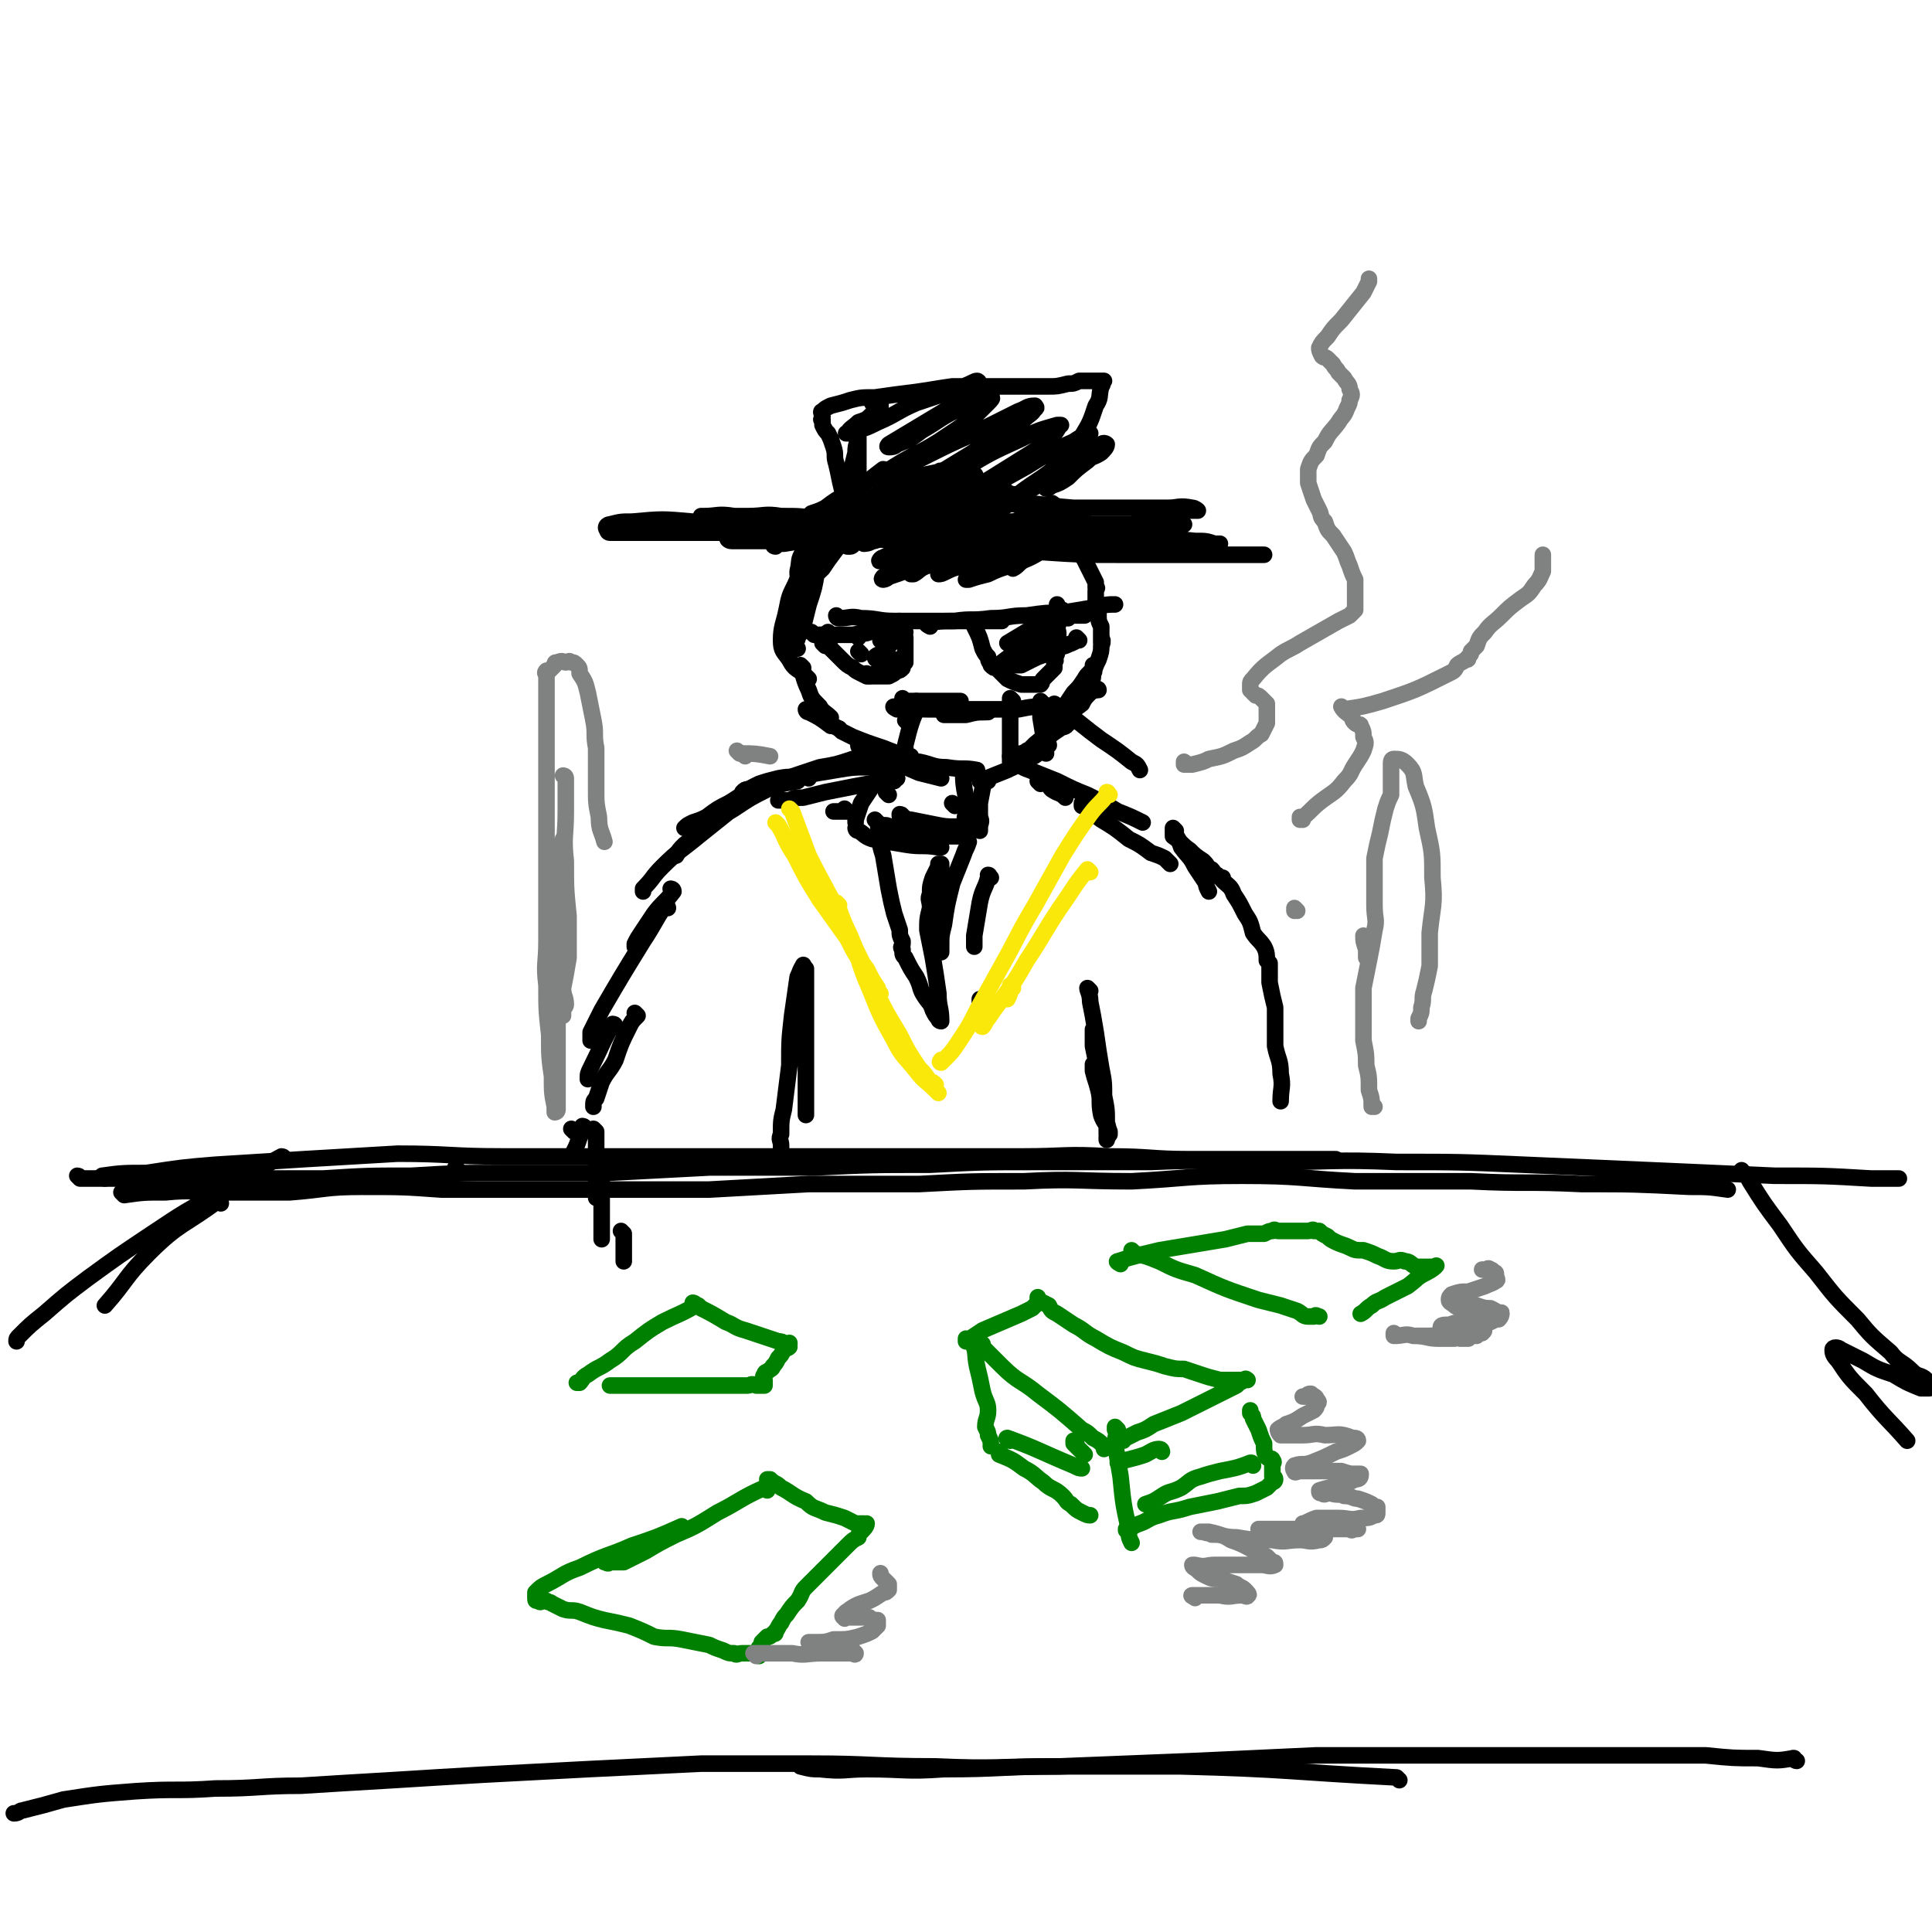 <svg viewBox='0 0 700 700' version='1.1' xmlns='http://www.w3.org/2000/svg' xmlns:xlink='http://www.w3.org/1999/xlink'><g fill='none' stroke='rgb(0,0,0)' stroke-width='6' stroke-linecap='round' stroke-linejoin='round'><path d='M314,180c0,0 0,-1 -1,-1 -5,3 -5,3 -11,7 -3,2 -3,2 -6,4 -2,2 -2,2 -5,3 0,1 0,1 0,1 '/><path d='M307,179c0,0 -1,-1 -1,-1 0,0 1,1 1,1 -4,2 -4,2 -8,5 -2,1 -2,1 -5,2 -1,1 -1,1 -2,2 0,0 0,0 0,0 '/><path d='M321,171c0,0 0,-1 -1,-1 -4,3 -5,4 -9,7 -5,4 -5,4 -9,7 -4,3 -4,3 -8,6 -2,2 -2,3 -4,5 0,1 0,1 0,1 '/><path d='M293,196c0,0 -1,-1 -1,-1 0,0 1,0 1,1 -1,2 -2,2 -2,4 -2,3 -1,3 -2,7 0,0 0,0 0,1 '/><path d='M304,193c0,0 -1,-1 -1,-1 0,0 1,0 1,1 -3,3 -3,3 -6,6 -3,5 -3,6 -6,11 -3,5 -3,5 -5,11 -1,4 -2,4 -1,8 0,3 1,3 3,6 '/><path d='M291,209c0,0 -1,-1 -1,-1 -1,1 -1,2 -2,4 -2,4 -2,4 -3,9 -1,5 -2,6 -2,11 0,4 1,4 3,7 2,4 3,3 6,6 0,0 0,0 1,1 '/><path d='M291,242c0,0 -1,-1 -1,-1 1,3 1,5 3,9 1,3 1,3 4,6 1,2 2,2 4,4 '/><path d='M293,258c0,0 -1,-1 -1,-1 0,0 0,1 1,1 4,2 4,2 8,5 1,0 1,0 3,1 '/><path d='M305,265c0,0 -1,-1 -1,-1 0,0 0,0 1,1 0,0 0,0 0,0 2,1 2,1 4,2 5,2 5,2 11,4 5,2 5,2 10,3 '/><path d='M312,271c0,0 -1,-1 -1,-1 0,0 0,1 1,1 3,2 3,2 7,3 7,3 7,3 14,6 4,1 4,1 8,2 '/><path d='M330,276c0,0 -1,-1 -1,-1 1,0 2,1 4,1 5,1 5,2 10,2 6,1 6,0 11,1 '/><path d='M356,283c0,0 -1,-1 -1,-1 0,0 0,0 0,1 0,0 0,0 0,0 5,-2 5,-2 10,-4 4,-2 4,-2 7,-4 3,-1 3,-1 5,-3 2,-1 2,-1 3,-2 0,0 0,-1 -1,-1 0,0 0,0 -1,1 -1,0 -2,0 -3,0 -1,1 -1,1 -3,2 -1,1 -1,1 -3,2 -1,0 -2,0 -3,0 0,0 0,0 0,0 4,-1 4,-1 7,-2 3,-2 3,-2 6,-4 2,-2 2,-2 5,-4 1,-1 2,0 3,-2 1,0 1,-1 0,-1 0,-1 0,0 0,0 -2,0 -2,0 -3,1 -2,2 -2,2 -4,4 -2,1 -2,1 -4,3 -1,1 -3,2 -2,2 0,-1 2,-2 4,-4 4,-3 4,-3 7,-6 3,-3 3,-3 7,-6 1,-2 1,-2 3,-4 1,-1 3,-1 3,-1 0,-1 -2,0 -3,1 -2,2 -2,2 -4,4 -3,2 -3,2 -5,4 -2,2 -2,2 -4,4 0,0 -1,1 -1,1 -1,0 -1,-1 -1,-1 0,-1 0,-1 0,-2 2,-2 2,-2 5,-4 2,-3 2,-3 4,-6 2,-2 2,-2 4,-5 1,-2 2,-2 3,-4 1,-1 0,-1 0,-1 0,0 0,0 0,0 0,2 1,2 0,3 0,2 0,2 -1,3 0,1 0,1 0,2 0,0 0,0 0,0 0,-1 0,-1 0,-2 1,-2 1,-2 1,-3 1,-3 1,-3 2,-5 1,-3 1,-3 1,-5 1,-2 0,-2 0,-4 0,0 0,0 0,0 0,0 0,0 0,0 0,0 0,0 0,1 0,1 0,1 0,2 0,0 0,0 0,0 0,0 0,0 0,0 0,-1 1,-1 0,-1 0,-2 0,-2 0,-5 -1,-2 -1,-2 -1,-5 0,-2 0,-2 -1,-4 0,-1 0,-1 0,-2 0,-1 0,-1 0,-2 0,0 0,0 0,0 0,0 0,0 0,0 0,-1 1,-1 0,-1 0,-1 0,-1 0,-2 -1,-2 -1,-2 -2,-4 -1,-2 -1,-2 -2,-4 -1,-2 -2,-2 -3,-4 -1,-1 -1,-1 -2,-2 0,-1 -1,-1 -1,-2 -1,0 0,-1 -1,-1 0,0 0,0 0,0 -1,-1 -1,-2 -2,-3 -1,-1 -2,0 -3,-1 -2,-2 -2,-2 -4,-3 -1,-1 -2,-1 -3,-2 -1,-1 -1,-1 -2,-2 -1,0 -1,0 -2,0 0,0 -1,0 -1,0 0,0 1,0 1,0 1,0 1,0 2,0 1,0 1,0 2,0 0,0 1,0 1,0 0,0 0,0 -1,0 0,0 0,0 -1,0 -1,-1 0,-2 -2,-2 -3,-2 -3,-2 -6,-2 -4,-1 -4,0 -7,0 -4,0 -4,0 -8,0 -3,0 -3,0 -5,0 -2,0 -2,0 -3,0 -1,0 -1,0 -2,0 0,0 -1,0 0,0 0,-1 0,-1 1,-1 2,-2 2,-2 5,-2 2,-1 2,0 4,-1 2,-1 3,-2 3,-3 1,0 0,1 -1,1 -3,0 -3,0 -6,0 -4,0 -4,0 -8,1 -4,1 -4,1 -8,2 -3,0 -3,0 -6,1 -1,0 -2,0 -3,0 -1,0 -2,0 -2,0 0,0 1,0 2,0 3,-1 3,0 6,-1 3,-1 3,-1 6,-2 3,-1 3,0 6,-2 1,0 1,-1 2,-1 0,-1 -1,0 -1,0 -5,1 -5,1 -9,2 -2,1 -2,1 -4,2 -1,0 -1,0 -1,0 '/><path d='M316,188c0,0 -1,-1 -1,-1 0,0 0,1 1,1 4,-1 4,-1 9,-3 5,-2 5,-1 10,-3 3,-2 3,-2 6,-4 1,-1 3,-1 3,-1 0,0 -2,0 -3,0 -2,2 -2,2 -5,4 -6,3 -6,3 -12,7 -4,2 -4,3 -8,6 -3,1 -3,1 -5,2 -2,1 -2,2 -3,2 0,0 -1,0 -1,0 3,-2 4,-2 7,-3 6,-2 7,-2 13,-4 5,-3 5,-3 11,-6 3,-1 3,-2 6,-4 2,-1 3,-1 5,-2 0,-1 0,-1 1,-2 0,0 -1,0 -1,0 -2,0 -2,0 -3,1 -3,2 -3,1 -7,3 -3,2 -3,2 -7,3 -2,2 -2,2 -5,2 -1,1 -1,1 -2,1 0,0 -1,0 0,0 0,-1 0,-1 1,-1 4,-1 4,-1 7,-2 4,-2 4,-2 7,-4 2,-1 2,0 4,-1 1,-1 1,-2 1,-2 0,0 -2,0 -3,1 -3,2 -3,3 -6,5 -4,4 -5,3 -9,6 -3,3 -3,3 -7,5 -2,1 -2,1 -4,2 -1,1 -3,1 -3,1 3,-1 5,-1 9,-3 10,-4 10,-4 20,-9 2,-1 2,-1 4,-2 0,-1 1,-2 1,-2 -1,0 -2,1 -4,2 -4,3 -3,3 -7,6 -3,3 -3,3 -7,6 -2,2 -2,3 -5,5 -2,1 -2,1 -4,2 -1,0 -2,2 -1,1 5,-2 6,-3 13,-7 5,-3 5,-2 11,-5 3,-3 3,-3 7,-5 2,-2 2,-2 3,-3 1,-1 1,-1 0,-1 0,-1 0,-1 -1,0 -2,1 -2,1 -4,3 -4,4 -4,4 -8,8 -4,4 -4,4 -9,7 -3,3 -3,3 -7,6 -2,2 -2,2 -4,3 0,0 -1,1 0,1 0,0 1,0 2,-1 6,-2 6,-2 11,-5 6,-2 6,-2 12,-5 4,-2 4,-3 7,-5 2,-2 2,-2 4,-3 1,-1 1,-1 1,-1 0,0 0,0 0,0 -1,0 -1,0 -3,1 -3,2 -3,2 -6,4 -3,3 -3,3 -7,5 -2,2 -2,2 -5,4 -2,2 -3,2 -5,3 0,0 -1,0 -1,1 0,0 0,0 1,0 2,-1 2,-2 5,-3 5,-2 5,-2 10,-5 4,-1 4,-1 7,-3 2,-1 2,-1 4,-3 1,-1 2,-1 1,-1 0,0 -1,0 -2,1 -3,2 -3,2 -6,5 -2,2 -2,3 -5,5 -2,2 -2,2 -4,3 0,1 -1,1 -1,1 1,0 1,0 3,-1 4,-2 4,-1 8,-3 5,-2 5,-2 10,-5 4,-2 4,-2 7,-4 2,-1 2,-2 4,-3 1,-1 1,-1 1,-1 0,0 0,0 0,0 -1,1 -1,1 -3,2 -3,3 -2,3 -5,6 -4,3 -4,3 -7,5 -4,3 -4,3 -8,6 0,0 1,0 1,0 3,-1 3,-1 7,-2 6,-3 6,-2 13,-5 5,-2 5,-3 10,-5 3,-2 3,-2 6,-4 1,-1 1,-1 2,-2 1,0 1,-1 0,-1 0,0 -1,0 -2,1 -2,1 -2,1 -4,2 -3,2 -3,2 -6,4 -3,2 -3,2 -6,5 -2,1 -2,2 -4,3 0,0 1,-1 1,-1 2,-2 2,-2 5,-3 3,-2 4,-2 7,-5 3,-2 3,-2 5,-4 2,-1 2,-1 3,-2 1,-1 1,-1 0,-2 0,0 0,1 -1,1 -3,1 -3,1 -5,3 -4,2 -4,3 -7,5 -4,2 -4,2 -7,3 -2,1 -2,1 -4,2 -1,0 -1,1 -2,1 0,0 0,-1 0,-1 3,-2 3,-2 5,-4 4,-3 4,-3 8,-6 3,-3 3,-3 6,-6 1,-2 1,-2 1,-3 1,-1 0,-1 0,-1 -1,-1 -1,-1 -2,0 -3,1 -3,1 -7,3 -5,3 -5,3 -11,5 -4,2 -4,3 -8,5 -2,1 -3,1 -5,2 -1,0 -2,0 -3,0 0,0 1,-1 1,-1 2,-2 2,-2 4,-4 4,-3 4,-3 7,-7 2,-2 3,-2 5,-5 1,-1 1,-1 1,-2 1,-1 1,-1 0,-1 -4,1 -5,2 -10,4 -5,3 -5,3 -11,7 -4,2 -4,2 -8,4 -3,2 -3,2 -6,4 -1,0 -1,0 -2,0 0,0 0,-1 1,-1 1,-2 1,-1 2,-3 2,-2 2,-2 5,-5 1,-2 1,-2 2,-4 0,-1 1,-1 1,-2 0,-1 -1,-1 -1,-1 -1,-1 -1,0 -2,0 -3,0 -3,0 -5,1 -5,2 -5,2 -9,5 -3,2 -3,2 -6,4 -2,2 -2,2 -5,4 -2,1 -3,2 -5,2 0,0 1,-2 1,-3 2,-2 2,-2 4,-5 3,-3 3,-3 5,-6 2,-3 3,-2 5,-5 0,0 0,0 1,-1 0,0 0,0 0,0 -2,2 -2,1 -4,3 -3,5 -3,5 -6,10 -4,5 -4,5 -8,9 -3,4 -3,4 -5,7 -3,3 -4,3 -7,5 0,0 0,-1 0,-1 -1,-1 -1,-1 0,-3 0,-2 0,-2 1,-5 2,-3 2,-2 4,-5 1,-2 1,-2 2,-4 0,-1 0,-1 1,-2 0,-1 0,-1 0,-1 0,0 0,0 0,1 0,3 0,3 0,6 -1,4 -1,4 -2,8 -1,3 -1,3 -2,6 -1,2 -1,2 -2,4 0,1 0,2 0,2 -1,0 0,-1 0,-2 0,-2 -1,-2 0,-4 0,-4 1,-4 2,-8 0,-2 1,-2 1,-5 1,-1 1,-1 1,-3 0,-1 0,-2 0,-2 0,1 0,2 0,3 -1,6 -1,6 -1,11 -1,6 -1,6 -3,12 -1,4 -1,4 -2,8 0,2 -1,2 -2,4 0,1 -1,2 -1,3 -1,0 0,-1 0,-1 0,-1 0,-1 0,-1 '/><path d='M299,234c0,0 -1,-1 -1,-1 0,0 0,0 1,1 '/><path d='M301,230c0,0 -1,-1 -1,-1 0,0 0,0 1,1 '/><path d='M295,230c0,0 -1,-1 -1,-1 0,0 0,0 1,1 0,0 0,0 0,0 2,0 2,0 5,0 5,0 5,0 9,0 6,-1 6,-1 11,-2 0,0 0,0 1,0 '/><path d='M304,224c0,0 -1,-1 -1,-1 0,0 0,1 1,1 4,0 4,-1 8,0 6,0 6,1 12,1 8,0 8,0 16,0 6,0 6,0 13,0 5,0 5,0 10,0 '/><path d='M337,227c0,0 -2,-1 -1,-1 4,-1 5,-1 10,-1 6,-1 6,0 13,-1 7,0 6,-1 13,-1 7,-1 7,-1 13,-1 6,-1 6,-1 12,-2 4,-1 4,-1 7,-1 '/><path d='M387,224c0,0 -2,-1 -1,-1 3,0 4,0 7,0 '/><path d='M299,231c0,0 -1,-1 -1,-1 0,0 0,0 1,1 0,0 0,0 0,0 0,0 -1,-1 -1,-1 0,0 0,0 1,1 0,0 0,0 0,0 0,0 -1,-1 -1,-1 1,2 2,2 3,5 2,2 2,2 4,4 2,2 2,2 4,3 1,1 1,1 3,2 2,1 2,1 4,1 1,0 1,0 3,0 2,0 2,0 3,0 2,-1 2,-1 3,-2 1,0 1,0 2,-1 0,-1 0,-1 1,-2 0,-2 0,-2 0,-4 0,-1 0,-1 0,-1 0,-1 0,-1 0,-2 0,-1 0,-1 0,-2 '/><path d='M354,227c0,0 -1,-1 -1,-1 0,0 0,0 0,1 0,0 0,0 0,0 2,4 2,4 3,8 1,2 1,2 2,3 0,2 1,2 1,3 1,1 1,1 2,1 1,1 1,1 2,2 1,1 1,1 2,2 2,1 2,1 5,2 2,0 2,0 3,0 1,0 1,0 2,0 1,0 1,0 2,0 1,-1 0,-1 1,-2 1,-1 1,-1 2,-2 1,-1 1,-1 2,-2 0,-1 0,-1 0,-2 1,-1 0,-1 0,-2 1,-1 1,-1 1,-2 0,-2 0,-2 0,-4 1,-3 0,-3 0,-6 0,-3 0,-3 0,-6 0,-1 0,-1 0,-1 '/><path d='M391,232c0,0 -1,-1 -1,-1 0,0 0,0 0,1 0,0 0,0 0,0 1,0 0,-1 0,-1 0,0 0,0 0,1 0,0 0,0 0,0 1,0 0,-1 0,-1 0,0 1,1 0,1 -1,1 -2,1 -4,2 -4,1 -4,1 -7,3 -3,1 -3,1 -5,2 -2,1 -2,1 -4,2 -1,0 -1,0 -2,0 0,0 -1,0 -1,0 0,-1 0,-1 1,-2 1,-1 1,-1 3,-3 2,-2 2,-2 4,-3 1,-1 1,-1 2,-2 1,0 0,-1 0,-1 0,0 0,0 0,0 -1,0 -1,-1 -2,0 -2,1 -1,2 -3,3 -5,4 -5,4 -9,7 -1,1 -2,1 -2,1 2,-1 3,-1 5,-2 4,-3 4,-3 8,-5 4,-3 4,-3 7,-6 2,-1 2,-1 3,-3 1,-1 1,-1 1,-2 1,-1 1,-1 0,-2 0,0 -1,0 -2,1 -2,0 -2,1 -3,2 -3,1 -3,1 -5,3 -5,3 -5,3 -10,6 '/><path d='M315,245c0,0 -1,-1 -1,-1 0,0 0,1 0,1 3,-1 4,-1 6,-2 2,-1 2,-1 4,-2 2,0 2,0 3,-1 0,-1 0,-1 0,-1 -1,0 -1,0 -1,0 -1,0 -1,0 -2,0 -1,0 -1,0 -3,0 -1,0 -1,0 -1,0 -1,0 -2,0 -2,0 -1,0 -1,-1 -1,-1 1,-1 2,-1 3,-1 2,-2 1,-2 3,-4 1,-1 2,-1 3,-2 1,-1 1,-1 2,-2 0,0 0,0 0,0 -1,-1 -1,0 -2,0 -1,0 -1,-1 -2,0 -1,0 -1,1 -3,2 0,0 0,0 -1,1 -1,0 -1,0 -1,0 0,0 0,0 0,0 0,-1 0,-1 1,-1 2,-1 2,-1 3,-2 1,-1 2,-1 2,-2 1,-1 1,-1 1,-2 -1,0 -1,0 -2,1 -3,0 -3,1 -5,1 -2,1 -2,1 -4,2 -2,1 -2,0 -3,1 -1,0 -1,0 -1,1 0,0 0,0 0,0 '/><path d='M312,237c0,0 -1,-1 -1,-1 '/><path d='M340,257c0,0 -1,-1 -1,-1 0,0 0,0 1,1 0,0 0,0 0,0 3,0 3,1 6,1 6,0 6,0 12,0 '/><path d='M343,259c0,0 -1,-1 -1,-1 0,0 0,1 0,1 4,0 4,0 8,0 4,-1 4,-1 7,-1 '/><path d='M322,288c0,0 -1,-1 -1,-1 0,0 0,0 1,1 '/><path d='M325,282c0,0 -1,-1 -1,-1 0,0 0,0 1,1 0,0 0,0 0,0 '/><path d='M320,278c0,0 -1,-1 -1,-1 0,0 0,0 0,1 '/><path d='M322,276c0,0 -1,-1 -1,-1 0,0 0,0 1,1 0,0 0,0 0,0 -3,4 -3,4 -6,9 -2,3 -2,3 -4,6 -1,3 -1,3 -2,6 0,0 0,0 0,1 '/><path d='M350,281c0,0 -1,-1 -1,-1 0,3 0,4 1,9 0,2 -1,2 0,5 0,2 -1,2 0,4 1,1 1,1 2,2 '/><path d='M358,283c0,0 -1,-1 -1,-1 -1,3 -1,4 -2,9 0,2 0,2 0,5 1,2 0,2 0,4 0,0 0,0 0,1 '/><path d='M346,292c0,0 -1,-1 -1,-1 0,0 0,0 1,1 0,0 0,0 0,0 0,0 -1,-1 -1,-1 '/><path d='M311,301c0,0 -1,-1 -1,-1 0,0 0,1 1,1 2,1 2,2 5,3 6,1 6,1 12,2 6,1 6,0 12,1 0,0 0,0 1,0 '/><path d='M322,300c0,0 0,-1 -1,-1 0,0 -1,0 0,0 4,1 4,2 9,2 6,1 6,1 12,2 4,0 4,0 8,0 '/><path d='M327,296c0,0 0,-1 -1,-1 0,0 0,0 0,0 0,1 0,1 1,1 0,0 0,0 0,0 1,0 1,1 3,1 5,1 5,1 10,2 5,1 5,0 11,1 '/><path d='M321,283c0,0 -1,-1 -1,-1 0,0 0,0 0,0 0,1 0,1 1,1 0,0 0,0 0,0 '/><path d='M307,294c0,0 -1,-1 -1,-1 0,0 0,0 1,1 0,0 0,0 0,0 -3,0 -3,0 -5,0 '/><path d='M324,283c0,0 -1,-1 -1,-1 0,0 2,0 2,0 -1,1 -3,1 -5,1 -11,2 -11,2 -21,4 -4,1 -4,1 -8,2 -3,0 -3,0 -5,1 -2,0 -2,0 -4,0 0,0 0,0 0,0 '/><path d='M318,278c0,0 0,-1 -1,-1 -1,0 -1,1 -3,1 -5,0 -5,0 -11,1 -6,1 -6,1 -12,2 -4,1 -4,0 -9,1 -4,1 -4,1 -7,2 -2,1 -2,1 -4,2 -1,0 -1,0 -2,1 '/><path d='M313,275c0,0 -1,-1 -1,-1 0,0 1,1 1,1 -2,0 -2,0 -4,0 -6,2 -6,2 -12,3 -6,2 -6,2 -12,4 -6,2 -6,1 -12,4 -5,2 -4,2 -9,5 -4,2 -4,2 -8,5 -2,1 -2,1 -5,2 -2,1 -2,1 -3,2 0,0 0,0 0,0 '/><path d='M293,282c0,0 0,-1 -1,-1 -2,0 -2,1 -3,2 -6,1 -6,1 -11,3 -6,3 -6,3 -12,7 -5,3 -5,3 -10,7 -4,3 -4,3 -8,6 -2,2 -2,2 -3,4 '/><path d='M263,295c0,0 -1,-1 -1,-1 0,0 1,0 1,1 -5,4 -5,4 -10,8 -6,5 -7,5 -13,11 -4,4 -3,4 -7,8 0,0 0,0 0,1 '/><path d='M377,284c0,0 -1,-1 -1,-1 0,0 1,0 2,0 2,1 2,2 3,3 3,2 3,1 5,3 '/><path d='M369,277c0,0 -1,-1 -1,-1 1,1 2,2 5,3 5,2 5,2 10,4 6,3 6,3 11,5 6,3 6,3 11,6 5,2 5,2 9,4 '/><path d='M393,292c0,0 -1,-1 -1,-1 0,0 0,0 0,1 0,0 0,0 0,0 1,0 0,-1 0,-1 2,2 3,3 7,6 5,3 5,3 10,7 4,2 4,2 8,5 3,1 3,1 5,2 1,1 1,1 2,2 0,0 0,0 0,0 '/><path d='M426,301c0,0 -1,-1 -1,-1 0,0 0,0 0,1 2,3 2,3 3,6 3,4 3,3 5,7 2,3 2,3 4,6 0,1 0,1 1,3 '/><path d='M244,323c0,0 -1,-1 -1,-1 0,0 1,0 1,1 -3,4 -4,4 -7,8 -2,3 -2,3 -4,6 -2,3 -2,3 -3,5 0,0 0,0 0,1 '/><path d='M242,329c0,0 0,-1 -1,-1 -4,6 -4,7 -8,13 -8,13 -8,13 -15,25 -2,4 -2,4 -4,8 0,1 0,1 0,3 '/><path d='M223,372c0,0 0,-1 -1,-1 -4,7 -4,8 -8,16 -1,2 -1,2 -1,4 '/><path d='M231,368c0,0 -1,-1 -1,-1 0,0 0,0 1,1 0,0 0,0 0,0 -2,2 -2,2 -3,4 -3,6 -3,6 -5,12 -2,4 -3,4 -5,8 -1,3 -1,3 -2,6 -1,1 -1,1 -1,3 '/><path d='M208,410c0,0 -1,-1 -1,-1 0,0 0,0 1,1 0,0 0,0 0,0 0,0 -1,-1 -1,-1 '/><path d='M212,409c0,0 -1,-1 -1,-1 0,0 1,0 1,1 0,0 0,0 0,0 -1,1 -1,1 -2,3 -1,3 -1,3 -2,5 0,0 0,0 0,1 '/><path d='M216,410c0,0 -1,-1 -1,-1 0,0 0,0 1,1 0,0 0,0 0,0 0,2 0,2 0,4 0,8 0,8 0,15 0,2 0,2 0,4 0,0 0,0 0,1 '/><path d='M218,425c0,0 -1,-1 -1,-1 0,0 0,0 1,1 0,0 0,0 0,0 0,4 0,4 0,8 0,4 0,4 0,7 0,3 0,3 0,6 0,1 0,1 0,2 0,1 0,1 0,1 '/><path d='M226,447c0,0 -1,-1 -1,-1 0,0 0,0 1,1 0,0 0,0 0,0 0,1 0,1 0,2 0,3 0,3 0,6 0,1 0,1 0,2 '/><path d='M38,427c0,0 -1,-1 -1,-1 7,-1 8,-1 16,-1 13,-2 13,-2 25,-3 16,-1 16,-1 32,-2 17,-1 17,-1 34,-2 19,0 19,1 38,1 19,0 19,0 38,0 58,0 58,0 115,0 18,0 18,0 36,0 15,0 15,-1 31,0 15,0 15,1 29,1 11,0 11,0 22,0 12,0 12,0 25,0 3,0 3,0 5,0 1,0 1,0 1,0 '/><path d='M29,427c0,0 0,-1 -1,-1 0,0 1,1 1,1 7,0 7,0 14,0 10,0 10,0 20,0 12,0 12,0 24,0 15,0 15,0 30,0 16,-1 16,-1 32,-1 17,-1 17,-1 33,-1 19,0 19,0 37,0 19,-1 19,-1 38,-2 19,0 19,0 38,0 21,-1 21,-1 42,-1 19,-1 19,-1 39,-1 20,0 20,0 41,0 22,-1 22,0 43,0 23,0 23,-1 46,0 23,0 23,0 46,1 23,1 23,1 46,2 23,1 23,1 45,2 18,0 18,0 35,1 5,0 5,0 10,0 '/><path d='M45,433c0,0 0,-1 -1,-1 0,0 1,1 1,1 7,-1 7,-1 15,-1 10,-1 10,0 20,0 12,0 12,0 25,0 13,-1 13,-2 26,-2 15,0 15,0 29,1 16,0 16,0 31,0 16,0 16,0 33,0 16,0 16,0 33,0 18,-1 18,-1 36,-2 20,0 20,0 40,0 19,-1 19,-1 38,-1 19,-1 19,0 39,0 20,-1 20,-2 40,-2 21,0 21,1 41,2 21,0 21,0 42,0 20,1 20,0 40,1 19,0 19,0 39,1 7,0 7,0 14,1 '/><path d='M426,303c0,0 -1,-1 -1,-1 0,0 0,0 0,1 3,2 3,3 6,5 2,2 2,2 5,4 2,2 1,2 3,3 1,1 1,2 2,2 1,1 1,1 2,1 0,0 0,0 -1,0 0,0 0,0 0,0 1,0 1,0 1,1 2,2 3,2 4,5 2,3 2,3 4,7 2,3 2,3 3,7 2,3 2,2 4,5 1,2 1,3 1,5 1,1 1,1 1,1 0,1 0,1 0,1 0,3 0,3 0,6 1,5 1,5 2,9 0,7 0,7 0,14 1,5 2,5 2,10 1,5 0,5 0,10 '/><path d='M292,355c0,0 -1,-1 -1,-1 0,0 1,0 1,1 0,5 0,5 0,10 0,6 0,6 0,13 0,5 0,5 0,10 0,4 0,4 0,8 0,2 0,2 0,5 0,1 0,1 0,2 0,0 0,1 0,1 0,-1 0,-1 0,-2 0,-6 0,-6 0,-11 0,-9 0,-9 0,-18 0,-6 0,-6 0,-13 0,-4 0,-4 0,-7 0,-1 0,-1 0,-2 -1,-1 -1,-2 -1,-1 -1,1 -1,2 -2,4 -1,7 -1,7 -2,14 -1,9 -1,9 -1,18 -1,8 -1,8 -2,16 -1,4 -1,4 -1,9 -1,2 0,2 0,4 0,1 0,1 0,2 '/><path d='M395,359c0,0 -1,-1 -1,-1 0,1 1,2 1,5 1,5 1,5 2,11 1,7 1,7 2,13 0,4 0,4 0,8 1,2 0,2 0,4 0,2 0,2 0,3 0,1 0,1 0,1 0,0 0,0 0,0 0,-2 0,-2 0,-4 -1,-5 -1,-5 -1,-11 -1,-4 -1,-4 -2,-9 0,-2 0,-2 0,-4 1,-1 0,-1 0,-2 0,0 0,0 0,0 0,1 0,1 0,2 1,6 2,6 3,12 1,5 1,5 1,11 1,6 1,6 1,13 1,1 0,1 0,2 0,0 0,-1 0,-1 0,-3 1,-3 0,-5 0,-5 0,-5 -1,-10 -1,-4 -1,-4 -2,-7 0,-2 -1,-2 -2,-3 0,-1 0,-2 0,-1 0,0 0,1 0,2 1,4 1,3 2,7 1,4 0,4 1,9 1,3 2,3 3,6 0,0 0,0 0,1 '/><path d='M318,298c0,0 -1,-1 -1,-1 0,0 0,0 1,1 1,6 0,6 2,12 1,6 1,6 2,12 1,5 1,5 2,9 1,3 1,3 2,6 0,2 0,2 1,4 0,1 0,1 0,1 0,1 -1,1 0,2 0,2 0,2 1,3 2,4 2,4 4,7 2,4 1,4 3,7 2,3 2,2 3,5 1,2 1,2 2,3 0,1 1,1 1,1 0,-5 -1,-5 -1,-10 -1,-7 -1,-7 -2,-13 -1,-5 -1,-5 -2,-10 0,-4 0,-4 1,-8 0,-3 -1,-3 0,-5 0,-3 0,-3 1,-6 1,-2 1,-2 2,-4 0,-1 0,-1 0,-1 1,0 1,0 1,0 0,4 0,4 0,8 0,9 0,9 0,19 0,2 0,2 0,3 0,1 0,2 0,2 0,0 -1,-1 0,-2 0,-4 0,-4 1,-8 1,-7 1,-7 3,-15 2,-5 2,-5 4,-10 1,-3 1,-2 2,-5 '/><path d='M359,318c0,0 -1,-1 -1,-1 0,0 1,0 0,1 -1,4 -2,4 -3,9 -1,6 -1,6 -2,12 0,2 0,2 0,4 '/><path d='M356,363c0,0 -1,-1 -1,-1 0,0 0,0 0,1 '/></g>
<g fill='none' stroke='rgb(250,232,11)' stroke-width='6' stroke-linecap='round' stroke-linejoin='round'><path d='M282,299c0,0 -1,-1 -1,-1 0,0 0,0 1,1 3,5 2,5 6,11 4,8 4,8 9,16 5,7 5,7 10,14 3,6 3,6 7,11 2,4 2,4 4,7 0,1 0,1 1,2 '/><path d='M287,294c0,0 -1,-1 -1,-1 0,0 0,0 1,1 3,8 3,8 6,16 6,12 6,11 12,23 5,11 5,11 11,23 4,9 4,9 10,19 3,6 3,6 7,12 2,2 2,2 4,5 1,0 1,0 2,1 '/><path d='M304,328c0,0 -1,-1 -1,-1 2,5 2,6 5,12 4,10 3,10 7,19 4,10 4,10 9,19 3,6 4,6 8,11 3,4 3,3 7,7 0,0 0,0 1,1 '/><path d='M402,288c0,0 -1,-1 -1,-1 0,0 1,0 0,1 -2,3 -3,3 -6,7 -5,7 -5,7 -10,15 -5,9 -5,9 -10,18 -6,10 -6,11 -11,20 -5,9 -5,9 -10,18 -3,6 -3,6 -7,12 -2,3 -2,3 -5,6 0,0 -1,1 -1,1 -1,0 0,-1 0,-1 '/><path d='M395,316c0,0 -1,-1 -1,-1 -5,6 -5,7 -10,14 -6,9 -6,10 -12,19 -4,7 -4,7 -9,14 -3,4 -3,4 -5,7 -1,1 -1,2 -2,3 -1,0 0,-1 -1,-2 '/><path d='M367,358c0,0 -1,-1 -1,-1 0,0 1,0 0,1 0,2 0,2 -1,4 '/></g>
<g fill='none' stroke='rgb(0,0,0)' stroke-width='6' stroke-linecap='round' stroke-linejoin='round'><path d='M281,198c0,0 -1,-1 -1,-1 0,0 0,1 1,1 0,0 0,0 0,0 0,0 -1,-1 -1,-1 1,0 2,0 4,0 6,-1 6,-1 13,-1 15,-1 15,-1 31,-1 14,0 14,0 29,0 13,0 13,0 26,0 10,-1 10,-1 20,-1 7,-1 7,-1 14,-2 3,-1 3,-1 7,-1 2,-1 2,-1 3,-1 1,0 2,0 2,0 0,0 -1,0 -2,0 -4,0 -4,0 -8,0 -9,0 -9,0 -19,0 -13,0 -13,0 -25,0 -15,0 -15,0 -29,1 -14,1 -14,1 -28,2 -11,0 -11,0 -23,1 -8,1 -8,2 -17,2 -5,0 -5,0 -9,0 -2,0 -2,0 -4,0 -1,0 -2,-1 -1,-1 1,-1 2,-1 5,-2 13,-1 13,-1 27,-1 17,-1 17,0 34,1 17,0 17,1 34,1 14,1 14,1 29,2 11,1 11,1 23,1 10,0 10,0 21,0 2,0 2,0 3,0 1,0 2,0 2,0 0,0 -1,0 -2,0 -3,-1 -3,-1 -7,-1 -10,-1 -10,-1 -21,-2 -13,-1 -13,-1 -26,-2 -16,0 -16,1 -33,1 -16,0 -16,0 -33,0 -16,0 -16,0 -32,0 -13,0 -13,0 -26,0 -10,0 -10,0 -20,0 -6,0 -6,0 -12,0 -2,0 -2,0 -5,0 -2,0 -2,0 -4,0 -1,0 -1,-1 -1,-1 -1,-1 0,-2 1,-2 4,-1 4,-1 8,-1 11,-1 11,-1 22,0 15,0 15,1 29,2 17,1 17,2 33,4 16,1 16,2 32,3 16,2 16,2 32,2 15,1 15,1 29,1 11,0 11,0 22,0 8,0 8,0 15,0 5,0 5,0 9,0 3,0 3,0 6,0 '/><path d='M329,262c0,0 -1,-1 -1,-1 0,0 0,0 1,1 0,0 0,0 0,0 0,0 -1,-1 -1,-1 '/><path d='M328,254c0,0 -1,-1 -1,-1 0,0 0,0 1,1 0,0 0,0 0,0 8,0 8,0 17,0 1,0 1,0 3,0 '/><path d='M325,257c0,0 -2,-1 -1,-1 5,0 6,1 12,1 5,0 5,0 11,0 5,0 5,0 10,0 6,0 6,0 12,0 5,-1 5,-1 11,-1 '/><path d='M333,255c0,0 -1,-1 -1,-1 0,0 0,0 1,1 0,0 0,0 0,0 -3,7 -3,7 -5,15 0,3 0,3 1,6 0,1 0,1 1,2 '/><path d='M367,254c0,0 -1,-1 -1,-1 0,0 0,0 0,1 1,1 0,1 0,3 0,4 0,4 0,7 0,4 0,4 0,8 0,2 0,2 0,4 1,1 1,1 1,2 '/><path d='M378,255c0,0 -1,-1 -1,-1 0,2 0,3 0,6 1,6 1,6 2,13 '/><path d='M300,189c0,0 -1,-1 -1,-1 1,0 2,1 5,1 6,0 6,0 12,0 7,0 7,0 13,0 4,0 4,0 7,-1 2,-1 3,-1 5,-2 0,0 -1,0 -2,0 -1,0 -1,0 -3,0 -5,0 -5,0 -10,0 -5,1 -5,1 -11,2 -5,1 -5,1 -10,2 -2,0 -2,0 -5,1 -2,0 -2,0 -3,0 -1,0 -1,0 -1,0 0,0 0,0 0,0 2,0 2,0 4,0 3,0 3,0 6,0 2,0 2,0 4,0 1,0 1,0 2,0 0,0 0,0 0,0 -3,0 -3,0 -5,0 -3,0 -3,0 -7,0 -2,0 -2,0 -5,0 -2,0 -2,0 -4,0 -2,0 -2,0 -3,0 -1,0 -1,0 -2,0 0,0 0,0 1,0 1,0 1,0 2,0 2,0 2,0 4,0 3,0 3,0 5,0 2,0 2,0 3,0 0,0 1,0 1,0 0,0 -1,0 -2,0 -1,0 -1,0 -2,0 -2,0 -2,0 -4,0 -3,0 -3,0 -6,0 -5,1 -5,1 -11,1 -4,0 -4,0 -7,0 -4,0 -4,0 -7,0 -4,0 -4,0 -7,0 -5,0 -5,0 -9,0 -4,0 -4,0 -7,0 -4,0 -4,0 -7,0 -2,0 -2,0 -3,0 -1,0 -1,0 -3,0 0,0 -2,0 -1,0 2,0 3,0 6,0 7,0 7,0 13,0 9,0 9,0 17,0 9,0 9,-1 17,-1 7,0 7,0 13,0 4,-1 4,-1 8,-2 2,0 2,1 4,1 1,0 1,0 2,0 1,0 2,0 2,0 0,0 0,0 0,0 -2,0 -2,0 -4,0 -4,-1 -4,-2 -8,-2 -6,-1 -6,-1 -13,-1 -6,-1 -6,0 -12,0 -4,0 -4,0 -8,0 -4,0 -4,0 -8,0 -1,0 -1,0 -1,0 0,0 0,0 1,0 5,0 5,-1 11,0 10,0 10,1 19,2 12,0 12,0 24,0 13,0 13,0 26,0 10,0 10,0 20,0 8,0 8,0 16,0 5,0 5,0 11,0 3,0 3,0 7,0 1,0 1,0 3,0 0,0 1,0 1,0 0,0 0,0 -1,-1 0,-1 0,-1 -1,-2 -5,-1 -5,-1 -10,-1 -10,-2 -10,-2 -20,-3 -9,-1 -9,0 -19,0 -6,0 -6,0 -13,0 -4,0 -4,0 -7,0 -1,0 -2,0 -2,0 -1,0 0,0 1,0 6,0 6,0 12,0 14,0 15,-1 29,0 14,0 14,1 27,2 10,0 10,0 21,0 6,1 6,1 13,1 4,0 4,0 8,0 2,0 3,0 3,0 0,0 -1,-1 -2,-1 -5,-1 -5,0 -9,0 -6,0 -6,0 -12,0 -3,0 -3,0 -6,0 '/><path d='M307,186c0,0 -1,0 -1,-1 0,-2 0,-2 1,-4 0,-4 0,-4 1,-9 1,-4 1,-4 2,-8 0,-2 0,-2 1,-5 0,-1 0,-1 0,-2 0,-1 0,-2 0,-2 0,3 0,4 0,9 0,4 0,4 0,9 -1,3 -1,3 -1,6 -1,2 -1,2 -1,3 -1,1 0,2 -1,2 0,0 -1,-1 -1,-2 -1,-3 -1,-3 -2,-5 -1,-4 -1,-5 -2,-9 -1,-3 0,-3 -1,-6 -1,-3 -1,-3 -2,-5 -1,-1 -1,-1 -2,-3 0,-1 0,-1 0,-2 -1,0 0,0 0,-1 0,-1 -1,-2 0,-2 1,-1 1,-1 3,-2 4,-1 4,-1 7,-2 4,-1 4,-1 9,-1 7,-1 7,-1 15,-2 7,-1 6,-1 13,-2 8,0 8,0 15,0 6,0 6,0 12,0 4,0 4,0 8,0 3,0 3,0 7,-1 2,0 2,0 4,-1 2,0 2,0 4,0 1,0 1,0 2,0 1,0 1,0 2,0 1,0 1,0 1,0 0,0 -1,0 -1,0 0,1 1,1 0,2 -1,4 0,4 -2,7 -2,6 -2,6 -5,11 -3,5 -2,5 -5,9 -3,5 -3,4 -6,9 -1,1 -2,1 -2,1 0,0 1,0 2,-1 3,-1 3,-1 6,-3 3,-3 3,-3 7,-6 2,-2 2,-1 5,-3 1,-1 2,-2 2,-3 0,0 -1,-1 -2,0 -2,1 -2,2 -5,3 -6,4 -6,4 -11,8 -7,4 -8,4 -15,9 -5,3 -4,3 -9,6 -2,2 -2,2 -4,3 -1,0 -2,0 -2,0 7,-5 8,-6 16,-11 8,-6 8,-5 15,-11 5,-3 4,-3 9,-7 1,-2 1,-2 2,-4 1,0 1,0 0,0 -3,1 -3,1 -6,3 -9,4 -9,4 -17,9 -9,5 -9,5 -18,10 -5,2 -5,2 -10,5 -2,1 -2,2 -5,3 0,0 -1,-1 0,-1 2,-2 3,-2 6,-4 8,-5 8,-5 16,-10 8,-5 8,-5 16,-10 4,-4 5,-4 7,-8 1,0 0,0 -1,0 -7,2 -7,2 -13,5 -11,5 -11,5 -21,11 -9,4 -9,4 -18,9 -4,2 -5,2 -9,4 -1,0 -2,0 -3,0 0,0 1,-1 2,-1 8,-5 9,-4 17,-9 9,-6 10,-6 19,-12 7,-4 7,-4 14,-9 2,-2 3,-2 4,-4 1,0 0,-1 0,-1 -3,0 -3,1 -6,2 -8,4 -8,4 -16,8 -9,4 -9,4 -17,8 -6,3 -6,3 -12,6 -2,1 -2,1 -5,2 0,0 -1,0 -1,0 2,-2 3,-2 6,-4 8,-5 8,-4 16,-9 6,-4 6,-4 12,-8 3,-3 3,-3 6,-6 1,-1 2,-2 1,-2 -4,1 -6,1 -11,4 -7,3 -7,4 -14,8 -4,3 -4,3 -9,5 -1,1 -2,1 -3,1 -1,0 0,-1 0,-1 10,-6 10,-6 20,-12 5,-3 5,-3 9,-6 2,-1 2,-1 3,-3 1,0 1,-2 0,-2 -1,0 -2,1 -5,2 -8,3 -8,3 -17,6 -7,3 -7,4 -14,7 -4,2 -4,2 -8,3 -1,1 -1,1 -3,1 0,0 -1,0 0,0 1,-2 2,-2 4,-4 3,-1 3,-1 5,-3 2,-1 2,-1 3,-2 0,-1 0,-2 0,-2 -1,-1 -1,0 -2,0 -1,0 -1,0 -1,0 '/><path d='M383,256c0,0 -1,-1 -1,-1 3,2 4,3 8,6 5,4 5,4 9,7 6,4 6,4 11,8 2,1 2,1 3,3 '/></g>
<g fill='none' stroke='rgb(128,130,130)' stroke-width='6' stroke-linecap='round' stroke-linejoin='round'><path d='M430,277c0,0 -1,-1 -1,-1 0,0 0,1 0,1 2,0 2,0 3,0 4,-1 4,-1 6,-2 5,-1 5,-1 9,-3 3,-1 3,-1 6,-3 2,-1 2,-2 4,-3 1,-2 1,-2 2,-4 0,-1 0,-1 0,-2 0,-1 0,-1 0,-2 0,-2 0,-2 0,-3 -1,-1 -1,-1 -2,-2 -1,-1 -1,-1 -2,-1 -1,-1 -1,-1 -2,-2 0,-1 0,-1 0,-2 0,-1 0,-1 1,-2 4,-5 5,-5 10,-9 3,-2 4,-2 7,-4 7,-4 7,-4 14,-8 2,-1 2,-1 4,-2 1,-1 1,-1 2,-2 0,-1 0,-1 0,-2 0,-1 0,-1 0,-2 0,-1 0,-1 0,-3 0,-2 0,-2 0,-4 -1,-2 -1,-2 -2,-5 -1,-2 -1,-3 -2,-5 -2,-3 -2,-3 -4,-6 -2,-2 -2,-2 -3,-5 -2,-2 -1,-2 -2,-4 -1,-2 -1,-2 -2,-4 -1,-3 -1,-3 -2,-6 0,-2 0,-2 0,-5 1,-3 1,-3 3,-5 1,-3 1,-3 3,-5 2,-4 2,-3 5,-7 1,-2 2,-2 3,-5 1,-2 1,-2 1,-3 1,-2 1,-2 0,-4 0,-2 -1,-2 -2,-4 -1,-1 -1,-1 -2,-2 -1,-2 -1,-1 -2,-3 -1,-1 -1,-1 -2,-2 -1,-1 -1,0 -2,-1 -1,-2 -1,-2 -1,-3 1,-2 1,-2 3,-4 2,-3 2,-3 5,-6 4,-5 4,-5 8,-10 1,-2 1,-2 2,-4 0,0 0,0 0,-1 '/><path d='M472,297c0,0 -1,-1 -1,-1 0,0 0,1 0,1 4,-3 4,-4 8,-7 4,-3 5,-3 8,-7 3,-3 2,-3 4,-6 2,-3 2,-3 3,-5 1,-3 1,-3 0,-5 0,-2 0,-2 -1,-4 0,-1 -1,0 -2,-1 -1,-1 -1,-1 -1,-2 -2,-2 -3,-2 -4,-4 0,0 1,1 1,1 7,-1 7,-1 14,-3 12,-4 12,-4 24,-10 2,-1 2,-1 3,-3 1,-1 2,-1 3,-2 1,0 1,0 1,-1 1,-1 1,-1 1,-2 1,-1 1,-1 2,-2 1,-3 1,-3 3,-5 2,-3 3,-3 6,-6 3,-3 3,-3 7,-6 3,-2 3,-2 5,-5 2,-2 2,-3 3,-5 0,-3 0,-3 0,-6 '/></g>
<g fill='none' stroke='rgb(0,128,0)' stroke-width='6' stroke-linecap='round' stroke-linejoin='round'><path d='M252,473c0,0 -1,-1 -1,-1 0,0 1,0 1,1 -5,3 -6,3 -12,6 -5,3 -5,3 -10,7 -5,3 -4,4 -9,7 -4,3 -4,2 -8,5 -2,1 -2,2 -3,3 -1,0 -1,0 -1,0 0,0 0,0 0,0 '/><path d='M254,474c0,0 -1,-1 -1,-1 0,0 0,0 1,1 0,0 0,0 0,0 4,2 4,2 9,5 3,1 3,2 7,3 3,1 3,1 6,2 3,1 3,1 6,2 1,0 1,0 3,1 0,0 1,0 1,0 0,0 0,-1 0,0 -1,0 0,0 0,1 -1,1 -1,0 -2,1 -1,2 -1,2 -2,3 -1,2 -1,2 -2,3 0,1 -1,1 -2,2 0,0 -1,0 -1,1 -1,1 0,1 0,2 0,1 0,1 0,1 0,0 0,1 0,1 -1,0 -2,0 -3,0 -2,-1 -2,0 -3,0 -2,0 -2,0 -3,0 -2,0 -2,0 -5,0 -2,0 -2,0 -5,0 -3,0 -3,0 -5,0 -3,0 -3,0 -6,0 -2,0 -2,0 -4,0 -3,0 -3,0 -5,0 -2,0 -2,0 -4,0 -3,0 -3,0 -5,0 -2,0 -2,0 -3,0 -2,0 -2,0 -4,0 -1,0 -1,0 -1,0 '/><path d='M356,487c0,0 -1,-1 -1,-1 0,0 0,0 0,1 0,0 0,0 0,0 4,4 4,4 8,8 6,6 7,5 13,10 8,6 8,6 16,13 2,1 2,1 4,3 2,1 2,1 4,3 0,0 0,0 0,1 '/><path d='M351,486c0,0 -1,-1 -1,-1 0,0 0,1 0,1 3,-2 3,-2 6,-4 7,-3 7,-3 14,-6 2,-1 2,-1 4,-2 1,-1 1,-1 2,-2 0,0 0,-1 0,-2 0,0 0,1 0,1 2,1 2,1 4,2 1,2 1,2 3,3 3,2 3,2 6,4 4,2 4,3 8,5 5,3 5,3 10,5 4,2 4,2 8,3 4,1 4,1 7,2 4,1 4,1 7,1 3,1 3,1 6,2 3,1 3,1 7,2 2,0 2,0 4,0 1,0 1,0 2,0 1,0 1,0 2,0 1,0 1,0 2,0 0,0 -1,-1 -1,0 0,0 0,0 0,0 -2,1 -2,1 -3,2 -10,5 -10,5 -20,10 -5,2 -5,2 -10,4 -3,2 -3,2 -6,3 -2,1 -2,1 -4,2 -1,0 0,0 -1,1 '/><path d='M411,454c0,0 -1,-1 -1,-1 0,0 0,0 0,1 5,1 5,1 10,3 6,3 6,3 13,5 11,5 11,5 23,9 4,1 4,1 8,2 3,1 3,1 6,2 2,1 2,2 4,2 1,0 1,0 2,0 1,-1 1,0 2,0 0,0 0,0 0,0 0,0 0,0 0,0 '/><path d='M406,458c0,0 -2,-1 -1,-1 6,-2 7,-2 15,-4 6,-1 6,-1 12,-2 6,-1 6,-1 12,-2 4,-1 4,-1 8,-2 3,0 3,0 6,0 2,-1 2,-1 3,-1 1,-1 1,0 2,0 1,0 1,0 2,0 0,0 0,0 1,0 0,0 0,0 0,0 1,0 1,0 2,0 1,0 1,0 2,0 1,0 1,0 2,0 1,0 1,0 2,0 0,0 0,0 0,0 1,0 2,-1 2,0 1,0 1,0 2,0 1,1 1,1 3,2 1,1 1,1 3,2 2,1 3,1 5,2 2,1 2,1 5,1 3,1 3,1 5,2 3,1 3,2 6,2 2,0 2,-1 4,0 2,0 2,1 4,2 2,0 2,0 4,0 1,0 1,0 2,0 1,0 2,-1 1,0 0,0 -1,1 -3,2 -4,2 -3,2 -7,5 -4,2 -4,2 -8,4 -3,2 -3,1 -5,3 -2,1 -2,2 -4,3 '/><path d='M353,486c0,0 -1,-1 -1,-1 0,0 0,0 0,1 2,4 1,4 2,9 1,4 1,4 2,9 1,4 2,4 2,7 0,3 -1,3 -1,6 1,2 1,2 1,3 1,2 1,2 1,3 0,0 0,0 0,1 '/><path d='M363,527c0,0 -1,-1 -1,-1 0,0 0,0 0,1 5,2 5,2 9,5 4,2 4,3 7,5 3,3 4,2 7,5 2,2 1,2 3,3 2,2 2,2 4,3 2,1 2,1 3,1 0,0 0,0 0,0 '/><path d='M405,518c0,0 -1,-1 -1,-1 0,0 0,0 0,1 1,2 0,2 0,5 1,6 1,6 2,12 1,10 1,10 3,19 0,3 0,3 1,5 0,0 0,0 0,0 '/><path d='M409,555c0,0 -1,-1 -1,-1 0,0 0,1 0,0 2,0 2,-1 5,-2 3,-1 3,-2 7,-3 5,-2 5,-1 11,-3 5,-1 5,-1 10,-2 4,-1 4,-1 8,-2 3,0 3,0 6,-1 2,-1 2,-1 4,-2 1,-1 1,-1 2,-2 0,0 1,0 1,-1 0,-1 -1,-1 -1,-1 0,-1 0,-1 0,-2 0,-1 0,-1 0,-2 0,-1 1,-1 0,-2 0,-1 -1,0 -2,-1 -1,-2 -1,-2 -1,-5 -1,-2 -1,-2 -2,-5 -1,-2 -1,-2 -2,-4 0,-1 0,-1 -1,-2 0,-1 0,-1 0,-1 '/><path d='M454,531c0,0 -1,-1 -1,-1 0,0 1,0 0,0 -5,2 -6,2 -11,3 -4,1 -4,1 -7,2 -4,1 -4,2 -7,4 -4,2 -4,1 -7,3 -3,2 -3,2 -6,3 '/><path d='M421,526c0,0 0,-1 -1,-1 -2,0 -3,1 -5,2 -3,1 -3,1 -7,2 -1,0 -1,0 -2,1 -1,0 -1,0 -1,0 '/><path d='M366,522c0,0 -2,-1 -1,-1 11,4 12,5 24,10 2,1 2,1 3,1 '/><path d='M390,523c0,0 -1,-1 -1,-1 0,0 0,0 0,1 2,2 2,2 4,4 '/><path d='M278,540c0,0 -1,-1 -1,-1 0,0 0,0 1,0 0,0 0,0 0,0 0,1 0,0 -1,0 -9,4 -9,5 -17,9 -8,5 -8,5 -15,8 -6,3 -6,3 -11,6 -4,2 -4,2 -8,4 -3,0 -3,0 -5,0 -1,1 -1,0 -2,0 '/><path d='M279,537c0,0 -1,-1 -1,-1 0,0 0,0 1,0 2,2 2,1 4,3 4,2 4,3 9,5 3,3 3,2 7,4 4,1 4,1 7,2 2,1 2,1 4,2 1,0 1,0 3,0 0,1 1,0 1,0 0,1 -1,2 -2,3 -1,1 -1,1 -1,2 -2,1 -2,1 -4,3 -2,2 -2,2 -4,4 -3,3 -3,3 -5,5 -3,3 -3,3 -6,6 -2,2 -1,2 -3,5 -2,2 -2,2 -4,5 -1,1 -1,1 -2,3 -1,1 -1,2 -2,3 0,1 0,1 -1,1 -1,1 -1,1 -2,1 -1,1 -1,1 -2,2 0,1 0,1 -1,2 0,1 0,0 0,1 -1,1 0,2 0,2 0,0 0,0 0,-1 0,0 0,0 0,0 0,1 -1,0 -1,0 0,0 0,0 1,0 0,0 0,0 0,0 -1,0 -1,0 -1,0 0,0 0,0 0,0 -1,0 -1,0 -2,0 -1,0 -1,0 -2,0 -1,0 -1,0 -1,0 -2,0 -2,1 -3,0 -2,0 -2,0 -4,-1 -3,-1 -3,-1 -5,-2 -5,-1 -5,-1 -10,-2 -5,-1 -5,0 -10,-1 -4,-2 -4,-2 -9,-4 -4,-1 -4,-1 -9,-2 -4,-1 -4,-1 -9,-3 -3,-1 -3,0 -6,-1 -2,-1 -2,-1 -4,-2 -1,-1 -1,0 -2,-1 -1,0 -1,0 -1,0 -1,0 -1,1 -2,0 -1,0 -1,0 -1,-1 0,-1 0,-1 0,-2 2,-2 2,-2 4,-3 6,-3 6,-4 12,-6 10,-5 10,-4 19,-8 9,-3 9,-3 18,-7 '/></g>
<g fill='none' stroke='rgb(0,0,0)' stroke-width='6' stroke-linecap='round' stroke-linejoin='round'><path d='M166,424c0,0 -1,-1 -1,-1 '/><path d='M103,420c0,0 0,-1 -1,-1 -11,6 -11,6 -22,13 -13,7 -13,7 -25,15 -12,8 -12,8 -23,16 -8,6 -8,6 -16,13 -5,4 -5,4 -9,8 -1,1 -1,1 -1,2 '/><path d='M80,436c0,0 0,-1 -1,-1 -12,9 -14,8 -25,19 -9,9 -8,10 -16,19 '/><path d='M651,638c-1,0 -1,-1 -1,-1 -1,0 0,0 0,0 -6,1 -6,1 -13,0 -9,0 -9,0 -19,-1 -13,0 -13,0 -26,0 -16,0 -16,0 -33,0 -20,0 -20,0 -39,0 -22,0 -22,0 -43,0 -22,1 -22,1 -43,2 -25,1 -25,1 -50,2 -21,0 -21,1 -42,1 -14,1 -14,0 -28,0 -8,0 -8,1 -17,0 -3,0 -3,0 -7,-1 '/><path d='M507,645c0,0 -1,-1 -1,-1 -39,-2 -39,-3 -78,-4 -22,0 -22,0 -45,0 -22,0 -22,1 -44,0 -23,0 -23,-1 -45,-1 -20,0 -20,0 -40,0 -20,1 -20,1 -41,2 -19,1 -19,1 -38,2 -17,1 -17,1 -33,2 -17,1 -17,1 -33,2 -15,0 -15,1 -31,1 -14,1 -14,0 -29,1 -13,1 -13,1 -26,3 -7,2 -7,2 -15,4 -1,0 -1,1 -3,1 '/><path d='M632,425c-1,0 -1,-1 -1,-1 0,0 0,0 0,1 2,1 2,1 3,3 5,8 5,8 11,16 6,9 6,9 13,17 7,9 7,9 15,17 5,6 5,6 12,12 3,4 4,3 8,7 2,2 3,1 5,3 1,1 1,2 1,3 0,0 -2,0 -3,0 -5,-2 -5,-2 -10,-5 -6,-2 -6,-2 -11,-5 -4,-2 -4,-2 -8,-4 -1,-1 -3,-1 -3,0 0,1 0,2 2,4 4,6 4,6 10,12 7,9 8,9 15,17 '/></g>
<g fill='none' stroke='rgb(128,130,130)' stroke-width='6' stroke-linecap='round' stroke-linejoin='round'><path d='M205,282c0,0 -1,-1 -1,-1 0,0 1,0 1,1 0,6 0,6 0,12 0,9 -1,9 0,18 0,10 0,10 1,20 0,7 0,7 0,15 -1,6 -1,6 -2,11 0,3 1,3 1,6 0,1 -1,1 -1,2 0,1 0,2 0,2 0,0 0,-1 0,-2 0,-2 0,-2 0,-5 0,-7 0,-7 0,-13 0,-7 0,-7 0,-15 0,-7 0,-7 0,-14 0,-4 0,-4 0,-7 0,-3 0,-3 0,-5 0,-2 0,-2 0,-3 0,0 0,0 0,0 0,3 0,3 0,7 -1,11 -2,11 -2,22 -1,13 0,13 0,26 0,11 0,11 0,21 0,7 0,7 0,14 0,3 0,3 0,6 0,1 0,1 0,2 0,1 -1,1 -1,1 0,-1 0,-1 0,-2 -1,-5 -1,-5 -1,-11 -1,-7 -1,-7 -1,-15 -1,-9 -1,-9 -1,-18 -1,-8 0,-8 0,-16 0,-7 0,-7 0,-15 0,-6 0,-6 0,-13 0,-6 0,-6 0,-11 0,-4 0,-4 0,-9 0,-4 0,-4 0,-9 0,-4 0,-4 0,-8 0,-3 0,-3 0,-7 0,-3 0,-3 0,-7 0,-2 0,-2 0,-5 0,-1 0,-1 0,-3 0,-1 0,-1 0,-2 0,-1 0,-1 0,-2 0,-1 0,-1 0,-1 0,-1 0,-1 0,-2 0,-1 0,-1 0,-2 0,-1 -1,-1 0,-2 0,0 0,0 1,0 1,-1 1,-1 2,-2 0,-1 0,-1 1,-1 2,-1 2,0 3,0 1,0 1,-1 2,0 1,0 1,0 2,1 1,1 1,1 1,3 2,3 2,3 3,7 1,5 1,5 2,10 1,5 0,5 1,10 0,5 0,5 0,9 0,1 0,1 0,2 0,2 0,2 0,4 0,5 0,5 1,10 0,5 1,5 2,9 '/><path d='M498,401c0,0 -1,-1 -1,-1 0,0 0,1 0,1 0,-3 0,-3 -1,-6 0,-5 0,-5 -1,-9 0,-4 0,-4 -1,-9 0,-4 0,-4 0,-8 0,-6 0,-6 0,-11 1,-5 1,-5 2,-10 1,-5 1,-5 2,-11 1,-4 0,-4 0,-9 0,-4 0,-4 0,-9 0,-4 0,-4 0,-8 1,-5 1,-5 2,-9 1,-5 1,-5 2,-9 1,-3 1,-3 2,-5 0,-3 0,-3 0,-6 0,-1 0,-1 0,-3 0,-1 0,-1 0,-2 0,-1 0,-2 1,-2 2,0 3,0 5,2 3,3 2,4 3,8 3,7 3,8 4,15 2,9 2,9 2,18 1,10 0,10 -1,20 0,6 0,6 0,12 -1,5 -1,5 -2,9 -1,3 0,3 -1,6 0,2 0,2 -1,4 0,1 0,1 0,1 '/><path d='M268,273c0,0 -1,-1 -1,-1 0,0 0,0 1,1 '/><path d='M270,274c0,0 -1,-1 -1,-1 4,0 5,0 10,1 '/><path d='M470,330c0,0 -1,-1 -1,-1 0,0 0,0 0,1 '/><path d='M495,340c0,0 -1,-1 -1,-1 0,2 0,2 1,5 0,1 0,1 0,3 '/><path d='M433,579c0,0 -1,-1 -1,-1 0,0 0,0 0,0 0,0 0,0 0,0 1,1 -1,0 0,0 4,0 5,0 10,0 4,1 4,0 8,0 1,0 2,1 2,0 1,0 0,-1 -1,-2 -1,-1 -2,-1 -3,-2 -3,-1 -3,-1 -6,-2 -3,0 -3,0 -5,-1 -2,-1 -2,-1 -3,-2 -1,-1 -2,-1 -2,-2 0,0 1,0 1,0 4,1 4,0 7,0 5,0 5,0 9,0 4,0 4,0 8,0 2,0 3,1 5,0 0,0 0,0 0,0 0,-1 0,-1 -1,-1 -1,-1 -1,-1 -2,-2 -7,-3 -7,-4 -13,-6 -3,-2 -4,-2 -7,-2 -1,-1 -1,0 -3,-1 -1,0 -1,0 -1,0 1,0 2,0 3,0 5,1 5,2 10,2 6,1 6,1 13,1 5,1 5,0 10,0 3,0 3,1 7,0 1,0 1,0 2,-1 0,-1 0,-1 0,-1 -1,-1 -1,0 -2,-1 -2,0 -2,0 -5,-1 -3,0 -3,0 -7,0 -2,0 -2,0 -5,0 -2,0 -2,0 -3,0 -1,0 -2,0 -2,0 0,0 1,0 2,0 4,0 4,0 8,0 5,0 5,0 10,0 5,0 5,0 10,0 2,0 2,0 4,0 1,0 1,0 2,0 0,0 0,0 -1,0 -1,0 -1,1 -2,0 -2,0 -2,0 -5,0 -3,-1 -3,-1 -6,-2 -2,0 -2,0 -4,0 -1,0 -2,1 -2,0 1,0 2,-1 5,-2 4,0 4,0 8,0 4,0 4,1 8,0 3,0 3,0 5,-1 1,0 1,0 1,-1 0,-1 0,-1 0,-2 -1,0 -1,0 -2,-1 -2,-1 -2,-1 -5,-2 -2,0 -2,-1 -5,-1 -2,-1 -2,0 -5,-1 -2,0 -2,1 -3,0 -1,0 -1,0 -1,-1 3,-1 4,-1 8,-2 3,-1 3,-1 5,-2 2,0 2,-1 2,-2 0,0 -1,0 -2,0 -2,0 -2,0 -5,-1 -4,0 -4,0 -7,0 -3,0 -3,0 -5,0 -2,0 -2,0 -3,0 -1,0 -2,1 -2,0 0,0 -1,-1 0,-2 3,-1 3,0 6,-1 5,-2 5,-2 9,-4 3,-1 3,-1 5,-2 2,-1 2,-1 3,-2 0,-1 -1,-1 -2,-1 -5,-2 -5,-1 -10,-1 -4,-1 -4,0 -8,0 -3,0 -3,0 -6,0 -1,0 -2,0 -2,0 -1,-1 -1,-2 -1,-2 1,-1 2,-1 3,-2 3,-1 3,-1 6,-3 2,-1 2,-1 4,-2 1,-1 1,-1 1,-2 1,-1 1,-1 0,-2 0,-1 -1,-1 -2,-2 -1,0 -1,0 -2,1 0,0 0,0 -1,0 '/><path d='M506,484c0,0 -1,-1 -1,-1 0,0 0,1 0,1 4,0 4,-1 7,0 5,0 5,1 9,1 3,0 3,0 6,0 1,-1 1,0 3,0 1,0 1,0 2,0 0,0 -1,0 -1,0 -1,0 -1,0 -2,0 -3,-1 -3,-1 -5,-1 -3,-1 -3,0 -6,0 -2,0 -2,0 -4,0 0,0 -1,0 -1,0 1,0 2,0 3,0 4,0 4,0 7,0 4,0 4,0 8,0 2,0 2,0 4,0 1,-1 2,-1 2,-1 1,-1 1,-1 0,-2 0,0 0,0 -1,0 -2,-1 -2,0 -4,0 -2,0 -2,0 -5,0 -2,0 -2,0 -3,0 -1,0 -2,0 -2,0 0,-1 1,-1 3,-1 3,-1 3,-1 7,-1 4,0 4,0 8,0 2,-1 2,-1 3,-1 1,-1 1,-2 1,-2 0,-1 0,0 -1,0 -1,-1 -1,-1 -3,-2 -2,0 -2,0 -5,-1 -3,0 -3,1 -5,1 -2,-1 -2,0 -3,-1 -1,-1 -2,-1 -2,-2 0,-1 0,-1 1,-2 3,-1 3,-1 6,-1 3,-1 3,-1 6,-2 2,-1 3,-1 4,-2 1,0 0,-1 0,-2 0,-1 0,-1 -1,-1 0,-1 -1,-1 -1,-1 -1,-1 -1,0 -2,0 0,0 0,0 -1,0 '/><path d='M274,600c0,0 -1,-1 -1,-1 6,0 7,0 14,0 5,1 5,0 11,0 3,0 3,0 7,0 2,0 2,0 4,0 0,0 1,1 1,0 0,0 0,0 -1,-1 -1,-1 -1,-2 -2,-2 -2,-1 -2,-1 -5,-1 -2,0 -2,0 -4,0 -2,0 -2,0 -3,0 -1,0 -2,0 -2,0 0,0 1,1 2,0 4,0 4,0 7,-1 5,0 5,0 9,-1 3,-1 3,-1 5,-2 1,-1 1,-1 2,-2 0,-1 0,-1 0,-2 -1,0 -2,0 -3,-1 -2,0 -2,0 -4,0 -2,0 -2,0 -4,0 -1,0 -1,1 -1,0 -1,0 -1,-1 0,-1 0,-1 1,-1 2,-2 3,-2 4,-2 7,-3 2,-1 2,-1 5,-3 1,0 1,0 2,-1 0,-1 0,-1 0,-2 -1,-1 -1,-1 -2,-2 -1,-1 -1,-1 -1,-2 '/></g>
</svg>